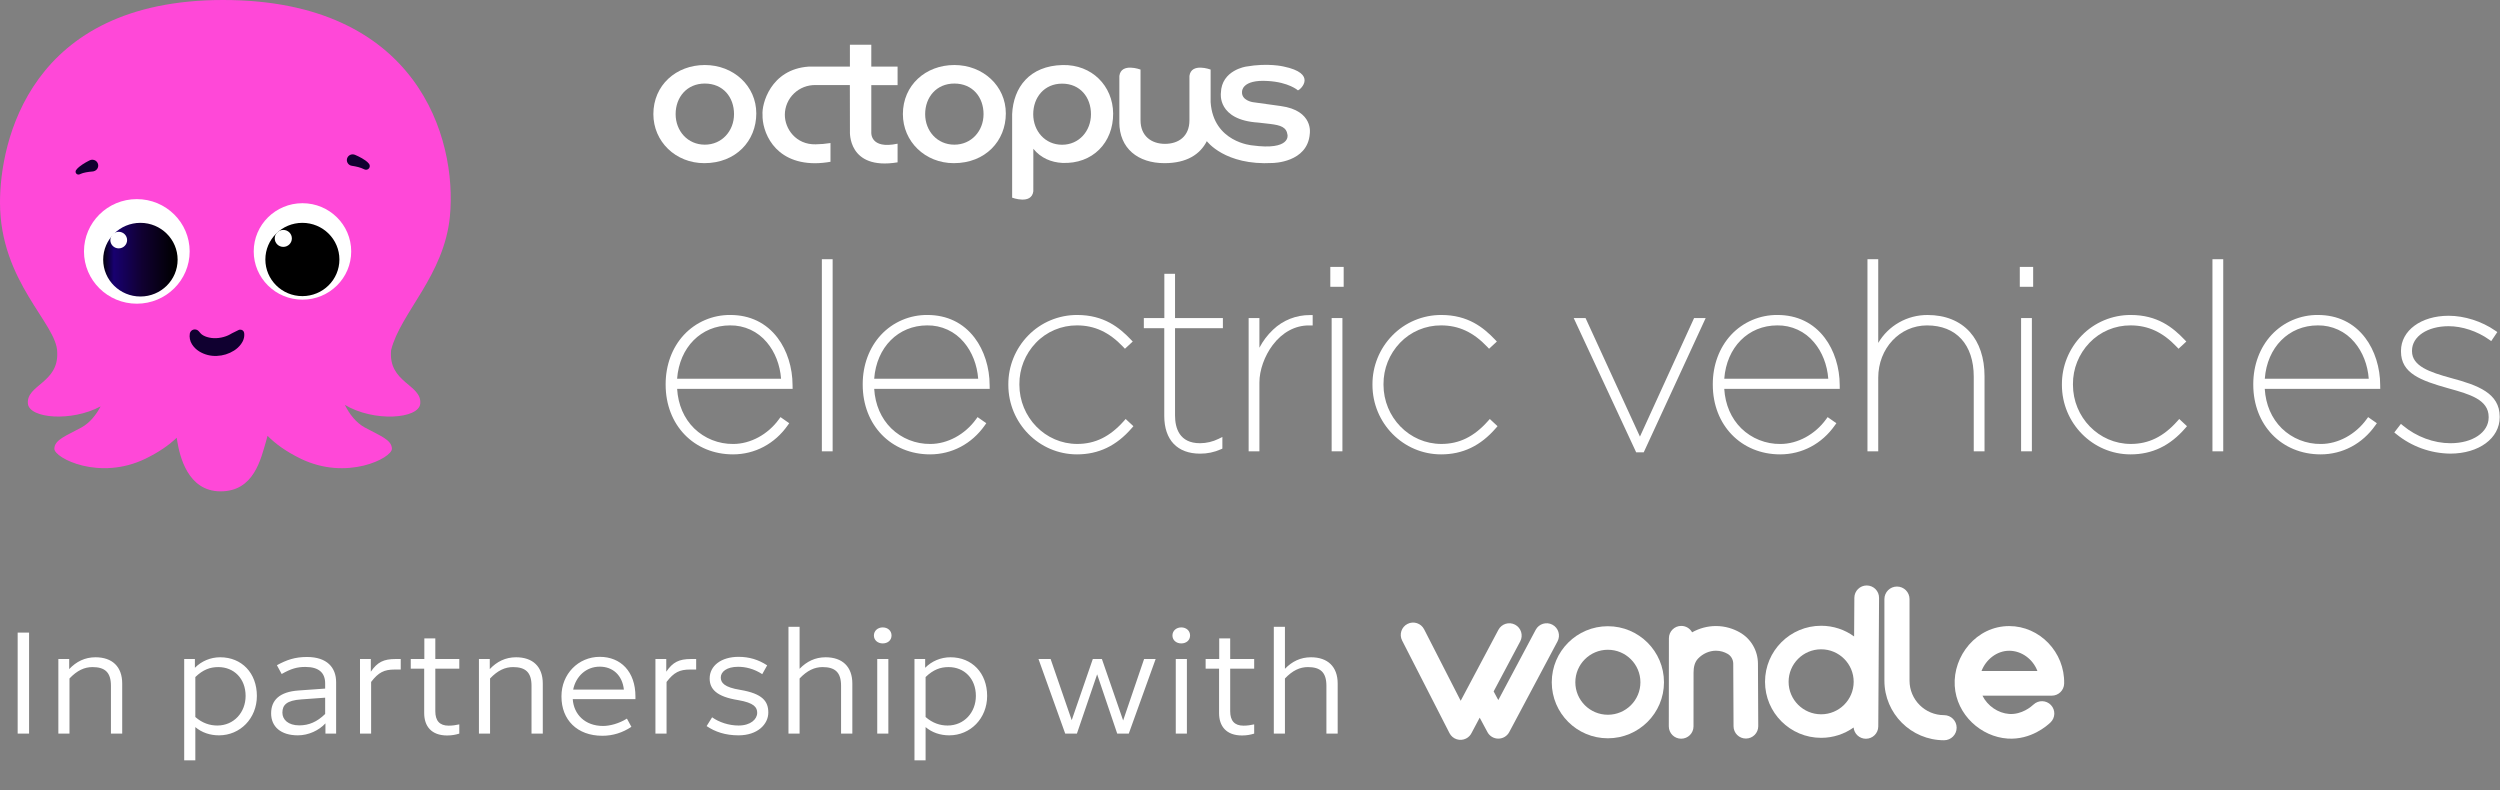<svg width="272" height="86" viewBox="0 0 272 86" fill="none" xmlns="http://www.w3.org/2000/svg">
<rect x="0" y="0" width="272" height="86" fill="#808080" stroke="none"/>
<path d="M82.285 12.341C82.285 15.334 80.066 17.752 76.628 17.752C73.504 17.752 71.086 15.402 71.086 12.413C71.086 9.269 73.561 7.074 76.686 7.074C79.812 7.074 82.285 9.352 82.285 12.341ZM76.685 15.74C78.541 15.74 79.862 14.251 79.862 12.415C79.862 10.578 78.677 9.09 76.685 9.09C74.733 9.09 73.508 10.578 73.508 12.415C73.508 14.251 74.817 15.74 76.685 15.74Z" fill="white"/>
<path d="M109.434 12.341C109.434 15.334 107.215 17.752 103.777 17.752C100.652 17.752 98.234 15.402 98.234 12.413C98.234 9.269 100.71 7.074 103.834 7.074C106.958 7.074 109.434 9.352 109.434 12.341ZM103.834 15.74C105.688 15.74 107.01 14.251 107.01 12.415C107.01 10.578 105.826 9.09 103.834 9.09C101.881 9.09 100.657 10.578 100.657 12.415C100.657 14.251 101.966 15.74 103.834 15.74Z" fill="white"/>
<path d="M121.786 13.409V8.26C121.983 6.779 124.09 7.569 124.09 7.569V13.088C124.09 14.809 125.282 15.651 126.751 15.651C128.221 15.651 129.411 14.839 129.411 13.088C129.411 13.088 129.418 9.318 129.411 8.26C129.608 6.779 131.716 7.569 131.716 7.569V11.118C132.015 15.493 136.242 15.818 136.242 15.818C140.452 16.393 140.082 14.684 140.082 14.684C139.974 13.823 139.325 13.628 138.206 13.486C137.507 13.397 136.906 13.338 136.906 13.338C132.395 13.055 132.833 10.114 132.833 10.114C132.892 7.622 135.585 7.243 135.585 7.243C137.965 6.824 139.646 7.235 139.646 7.235C143.35 7.998 141.527 9.735 141.22 9.834C141.22 9.834 140.234 8.94 137.926 8.811C135.084 8.632 135.134 9.963 135.134 9.963C135.042 10.931 136.297 11.114 136.297 11.114L139.344 11.537C142.949 12.028 142.505 14.55 142.505 14.55C142.272 17.709 138.465 17.733 138.465 17.733C133.261 18.031 131.303 15.357 131.303 15.357C130.573 16.793 129.118 17.752 126.699 17.752C123.815 17.752 121.781 16.153 121.781 13.281" fill="white"/>
<path d="M87.974 7.248C83.812 7.542 82.863 11.369 82.964 12.482C82.906 14.163 84.094 17.757 88.691 17.76C89.249 17.753 89.807 17.7 90.357 17.602V15.563C89.825 15.648 89.286 15.695 88.746 15.702C86.601 15.755 85.382 14.014 85.39 12.478C85.392 12.047 85.482 11.621 85.653 11.225C85.823 10.828 86.072 10.469 86.385 10.169C86.697 9.869 87.067 9.633 87.472 9.476C87.878 9.319 88.311 9.244 88.746 9.254H92.464L92.473 14.292C92.473 14.292 92.205 18.559 97.657 17.663V15.633C94.63 16.278 94.797 14.395 94.797 14.395V9.26H97.657V7.245H94.797V4.867H92.47V7.245L87.974 7.248Z" fill="white"/>
<path d="M112.425 20.816C112.228 22.296 110.121 21.506 110.121 21.506V12.415C110.254 9.516 112.007 7.155 115.616 7.076C118.801 7.006 121.084 9.352 121.11 12.341C121.131 15.51 118.887 17.868 115.57 17.725C114.388 17.661 113.233 17.2 112.428 16.186C112.434 16.186 112.425 19.758 112.425 20.816ZM115.556 15.749C117.392 15.749 118.698 14.262 118.698 12.425C118.698 10.589 117.525 9.1 115.556 9.1C113.622 9.1 112.415 10.589 112.415 12.425C112.415 14.262 113.707 15.749 115.556 15.749Z" fill="white"/>
<path d="M86.23 41.91C86.23 39.999 85.638 38.12 84.601 36.756C83.369 35.129 81.593 34.27 79.465 34.27C78.515 34.26 77.574 34.448 76.703 34.822C75.831 35.195 75.049 35.746 74.406 36.438C73.126 37.82 72.422 39.723 72.422 41.798V41.853C72.422 46.247 75.503 49.436 79.752 49.436C82.128 49.436 84.298 48.285 85.703 46.277L85.868 46.047L84.918 45.382L84.75 45.612C83.551 47.272 81.647 48.303 79.78 48.303C78.992 48.312 78.21 48.166 77.48 47.875C76.749 47.584 76.084 47.152 75.522 46.605C74.418 45.515 73.777 44.032 73.671 42.308H86.237L86.23 41.91ZM79.434 35.403C80.198 35.392 80.954 35.552 81.647 35.871C82.338 36.19 82.948 36.66 83.432 37.245C84.321 38.295 84.869 39.698 84.98 41.207H73.669C73.925 37.782 76.284 35.403 79.434 35.403Z" fill="white"/>
<path d="M90.591 28.203H89.418V49.105H90.591V28.203Z" fill="white"/>
<path d="M107.672 41.91C107.672 39.999 107.079 38.12 106.042 36.756C104.812 35.129 103.035 34.27 100.907 34.27C99.958 34.26 99.017 34.448 98.146 34.821C97.273 35.195 96.492 35.746 95.849 36.438C94.569 37.82 93.863 39.724 93.863 41.798V41.853C93.863 46.247 96.944 49.436 101.194 49.436C103.568 49.436 105.739 48.285 107.147 46.276L107.308 46.045L106.359 45.381L106.191 45.611C104.993 47.271 103.089 48.302 101.223 48.302C100.435 48.311 99.653 48.166 98.923 47.874C98.191 47.583 97.526 47.151 96.965 46.604C95.861 45.515 95.22 44.031 95.112 42.307H107.679L107.672 41.91ZM95.112 41.204C95.367 37.782 97.724 35.403 100.881 35.403C101.644 35.392 102.401 35.552 103.093 35.871C103.784 36.19 104.395 36.66 104.878 37.245C105.766 38.295 106.314 39.698 106.427 41.207L95.112 41.204Z" fill="white"/>
<path d="M123.316 46.369L123.136 46.577C121.475 48.501 119.529 49.436 117.174 49.436C113.057 49.436 109.707 46.046 109.707 41.88V41.825C109.698 39.843 110.471 37.935 111.861 36.508C112.552 35.796 113.381 35.231 114.3 34.846C115.218 34.462 116.205 34.265 117.202 34.27C120.096 34.27 121.778 35.624 123.041 36.949L123.242 37.16L122.393 37.944L122.195 37.734C120.682 36.143 119.093 35.403 117.174 35.403C116.338 35.399 115.509 35.565 114.74 35.891C113.971 36.216 113.278 36.695 112.704 37.297C111.541 38.512 110.898 40.124 110.909 41.798V41.853C110.909 45.41 113.732 48.301 117.202 48.301C119.151 48.301 120.763 47.509 122.273 45.809L122.471 45.586L123.316 46.369Z" fill="white"/>
<path d="M127.844 35.711V45.196C127.844 46.578 128.317 48.222 130.565 48.222C131.262 48.218 131.949 48.057 132.573 47.75L132.995 47.543V48.809L132.823 48.886C132.114 49.203 131.344 49.364 130.565 49.357C128.091 49.357 126.672 47.861 126.672 45.255V35.711H124.449V34.607H126.681V29.789H127.844V34.607H133.05V35.711H127.844Z" fill="white"/>
<path d="M142.819 34.277V35.407H142.39C140.903 35.407 139.513 36.162 138.476 37.533C137.581 38.716 137.024 40.276 137.024 41.607V49.106H135.852V34.609H137.024V37.833C137.404 37.103 137.903 36.441 138.503 35.876C139.582 34.84 141.03 34.267 142.533 34.28L142.819 34.277Z" fill="white"/>
<path d="M146.055 34.605H144.883V49.103H146.055V34.605Z" fill="white"/>
<path d="M146.192 29.039H144.738V31.203H146.192V29.039Z" fill="white"/>
<path d="M162.933 46.369L162.752 46.577C161.092 48.501 159.145 49.436 156.791 49.436C152.674 49.436 149.324 46.046 149.324 41.88V41.825C149.315 39.843 150.088 37.935 151.478 36.508C152.169 35.796 152.998 35.231 153.917 34.846C154.835 34.462 155.822 34.265 156.819 34.27C159.713 34.27 161.394 35.624 162.658 36.949L162.859 37.16L162.01 37.944L161.812 37.734C160.299 36.143 158.71 35.403 156.791 35.403C155.955 35.399 155.127 35.565 154.357 35.891C153.588 36.216 152.895 36.695 152.32 37.297C151.158 38.512 150.515 40.124 150.525 41.798V41.853C150.525 45.41 153.35 48.301 156.819 48.301C158.768 48.301 160.38 47.509 161.89 45.809L162.089 45.586L162.933 46.369Z" fill="white"/>
<path d="M185.577 34.605L178.838 49.214H178.015L177.984 49.145L171.219 34.605H172.508L172.538 34.672L178.426 47.504L184.317 34.605H185.577Z" fill="white"/>
<path d="M200.161 41.91C200.161 39.999 199.569 38.12 198.532 36.756C197.3 35.129 195.524 34.27 193.396 34.27C192.446 34.26 191.505 34.448 190.634 34.822C189.762 35.195 188.98 35.746 188.338 36.438C187.058 37.82 186.352 39.724 186.352 41.798V41.853C186.352 46.247 189.432 49.436 193.682 49.436C196.058 49.436 198.227 48.285 199.632 46.277L199.798 46.047L198.847 45.382L198.68 45.612C197.48 47.273 195.576 48.304 193.71 48.304C192.922 48.313 192.14 48.168 191.41 47.876C190.679 47.585 190.014 47.153 189.452 46.606C188.348 45.517 187.707 44.033 187.599 42.309H200.165L200.161 41.91ZM193.37 35.403C194.134 35.392 194.89 35.552 195.582 35.871C196.274 36.19 196.884 36.66 197.367 37.245C198.256 38.295 198.804 39.698 198.916 41.207H187.6C187.855 37.782 190.211 35.403 193.37 35.403Z" fill="white"/>
<path d="M215.917 40.937V49.105H214.744V40.992C214.744 37.493 212.845 35.405 209.661 35.405C206.684 35.405 204.352 37.907 204.352 41.104V49.105H203.18V28.203H204.352V37.31C204.898 36.381 205.681 35.611 206.623 35.078C207.565 34.544 208.633 34.267 209.718 34.272C211.638 34.272 213.226 34.909 214.314 36.114C215.364 37.282 215.917 38.948 215.917 40.937Z" fill="white"/>
<path d="M221.208 29.039H219.754V31.203H221.208V29.039Z" fill="white"/>
<path d="M221.067 34.605H219.895V49.103H221.067V34.605Z" fill="white"/>
<path d="M237.944 46.369L237.764 46.578C236.103 48.501 234.157 49.436 231.803 49.436C227.686 49.436 224.336 46.046 224.336 41.88V41.825C224.327 39.843 225.1 37.935 226.489 36.508C227.18 35.796 228.01 35.231 228.928 34.846C229.846 34.462 230.833 34.265 231.83 34.27C234.725 34.27 236.406 35.624 237.669 36.949L237.871 37.16L237.024 37.944L236.823 37.734C235.316 36.143 233.721 35.403 231.803 35.403C230.966 35.399 230.138 35.565 229.369 35.891C228.6 36.217 227.906 36.696 227.332 37.298C226.17 38.512 225.526 40.125 225.537 41.798V41.853C225.537 45.41 228.361 48.301 231.83 48.301C233.779 48.301 235.391 47.509 236.903 45.809L237.1 45.586L237.944 46.369Z" fill="white"/>
<path d="M241.888 28.203H240.715V49.105H241.888V28.203Z" fill="white"/>
<path d="M258.965 41.91C258.965 39.999 258.374 38.12 257.337 36.756C256.104 35.129 254.328 34.27 252.2 34.27C251.251 34.26 250.31 34.448 249.439 34.822C248.567 35.195 247.785 35.746 247.142 36.438C245.862 37.82 245.156 39.724 245.156 41.798V41.853C245.156 46.247 248.237 49.436 252.487 49.436C254.863 49.436 257.031 48.285 258.437 46.277L258.602 46.047L257.652 45.382L257.484 45.612C256.284 47.273 254.38 48.304 252.515 48.304C251.727 48.313 250.945 48.168 250.214 47.876C249.484 47.585 248.819 47.153 248.257 46.606C247.152 45.516 246.511 44.033 246.405 42.309H258.972L258.965 41.91ZM252.175 35.403C252.938 35.392 253.694 35.552 254.386 35.871C255.079 36.19 255.689 36.66 256.172 37.245C257.061 38.295 257.609 39.698 257.72 41.207H246.41C246.66 37.782 249.019 35.403 252.175 35.403Z" fill="white"/>
<path d="M271.968 45.335V45.391C271.968 47.687 269.704 49.354 266.584 49.354C264.44 49.328 262.368 48.577 260.714 47.226L260.5 47.05L261.22 46.118L261.453 46.312C262.918 47.525 264.799 48.222 266.611 48.222C269.019 48.222 270.766 47.043 270.766 45.419V45.363C270.766 43.479 268.694 42.897 266.5 42.281L266.363 42.243C263.355 41.398 261.227 40.616 261.227 38.236V38.179C261.227 35.963 263.409 34.355 266.414 34.355C268.125 34.355 270.021 34.958 271.476 35.968L271.709 36.127L271.046 37.112L270.801 36.939C269.521 36.031 267.877 35.49 266.412 35.49C264.102 35.49 262.426 36.609 262.426 38.153V38.208C262.426 39.836 264.355 40.496 266.687 41.133C269.579 41.911 271.968 42.765 271.968 45.335Z" fill="white"/>
<path d="M42.553 38.092C43.559 34.043 48.334 29.984 48.952 23.522C49.758 15.05 45.427 0 24.275 0C3.123 0 0 15.542 0 22.027C0 30.698 6.222 35.215 6.226 38.336C6.386 41.675 2.843 41.872 3.036 43.921C3.188 45.527 7.783 45.92 10.948 44.212C10.448 45.169 9.745 46.023 8.868 46.506C7.233 47.404 5.913 47.834 5.913 48.83C5.913 49.826 10.816 52.353 15.852 49.894C17.337 49.169 18.427 48.391 19.226 47.623C19.252 47.795 19.276 47.951 19.299 48.083C19.55 49.509 20.375 53.459 23.999 53.459C27.624 53.459 28.364 49.996 28.969 47.932C29.017 47.769 29.063 47.596 29.108 47.416C29.931 48.251 31.078 49.106 32.699 49.897C37.735 52.355 42.638 49.83 42.638 48.833C42.638 47.836 41.318 47.406 39.683 46.508C38.752 45.998 38.023 45.072 37.518 44.049C40.685 45.945 45.566 45.579 45.723 43.923C45.927 41.824 42.203 41.665 42.553 38.092C42.606 38.053 42.505 38.133 42.553 38.092Z" fill="#FF48D8"/>
<path d="M14.886 33.042C18.061 33.042 20.635 30.495 20.635 27.353C20.635 24.211 18.061 21.664 14.886 21.664C11.711 21.664 9.137 24.211 9.137 27.353C9.137 30.495 11.711 33.042 14.886 33.042Z" fill="white"/>
<path d="M15.276 32.26C17.512 32.26 19.325 30.466 19.325 28.253C19.325 26.04 17.512 24.246 15.276 24.246C13.04 24.246 11.227 26.04 11.227 28.253C11.227 30.466 13.04 32.26 15.276 32.26Z" fill="url(#paint0_linear_4915_473)"/>
<path d="M12.916 27.024C13.42 27.024 13.829 26.62 13.829 26.122C13.829 25.623 13.42 25.219 12.916 25.219C12.412 25.219 12.004 25.623 12.004 26.122C12.004 26.62 12.412 27.024 12.916 27.024Z" fill="white"/>
<path d="M32.908 32.603C35.837 32.603 38.211 30.254 38.211 27.356C38.211 24.459 35.837 22.109 32.908 22.109C29.98 22.109 27.605 24.459 27.605 27.356C27.605 30.254 29.98 32.603 32.908 32.603Z" fill="white"/>
<path d="M32.899 32.218C35.124 32.218 36.928 30.434 36.928 28.232C36.928 26.031 35.124 24.246 32.899 24.246C30.675 24.246 28.871 26.031 28.871 28.232C28.871 30.434 30.675 32.218 32.899 32.218Z" fill="url(#paint1_linear_4915_473)"/>
<path d="M30.823 26.861C31.338 26.861 31.755 26.448 31.755 25.938C31.755 25.429 31.338 25.016 30.823 25.016C30.308 25.016 29.891 25.429 29.891 25.938C29.891 26.448 30.308 26.861 30.823 26.861Z" fill="white"/>
<path d="M38.638 16.851C38.779 16.909 38.895 16.966 39.021 17.027C39.147 17.088 39.268 17.154 39.391 17.224C39.519 17.297 39.642 17.376 39.761 17.461C39.907 17.561 40.038 17.682 40.148 17.82C40.203 17.891 40.233 17.978 40.233 18.068C40.233 18.157 40.203 18.244 40.147 18.315C40.091 18.386 40.013 18.436 39.926 18.458C39.838 18.48 39.745 18.472 39.662 18.436L39.504 18.367C39.471 18.354 39.381 18.308 39.286 18.274C39.192 18.241 39.085 18.206 38.974 18.177C38.864 18.149 38.75 18.122 38.635 18.099C38.519 18.076 38.402 18.054 38.294 18.041C38.127 18.021 37.975 17.936 37.872 17.805C37.769 17.674 37.722 17.507 37.743 17.343C37.764 17.177 37.85 17.027 37.982 16.925C38.115 16.823 38.283 16.777 38.45 16.798C38.505 16.805 38.56 16.82 38.612 16.84L38.638 16.851Z" fill="#100030"/>
<path d="M10.053 18.66C9.948 18.66 9.821 18.68 9.704 18.695C9.588 18.71 9.472 18.728 9.355 18.75C9.239 18.772 9.122 18.799 9.025 18.827C8.937 18.852 8.852 18.884 8.769 18.921L8.671 18.965C8.608 18.994 8.537 19.002 8.47 18.987C8.402 18.972 8.341 18.936 8.297 18.884C8.252 18.831 8.226 18.766 8.223 18.697C8.22 18.629 8.239 18.561 8.279 18.505C8.378 18.369 8.495 18.248 8.628 18.144C8.744 18.05 8.861 17.966 8.977 17.889C9.093 17.812 9.21 17.738 9.334 17.669C9.459 17.6 9.567 17.535 9.709 17.47L9.745 17.452C9.821 17.413 9.905 17.388 9.991 17.381C10.077 17.374 10.163 17.384 10.245 17.411C10.327 17.437 10.403 17.48 10.468 17.536C10.532 17.592 10.585 17.661 10.623 17.738C10.66 17.814 10.682 17.898 10.686 17.983C10.691 18.068 10.678 18.153 10.648 18.233C10.618 18.314 10.572 18.387 10.514 18.449C10.455 18.511 10.384 18.561 10.305 18.596C10.226 18.634 10.141 18.656 10.053 18.66Z" fill="#100030"/>
<path d="M21.837 36.28C21.918 36.367 22.014 36.44 22.119 36.496C22.245 36.566 22.378 36.622 22.515 36.664C22.843 36.764 23.186 36.807 23.529 36.791C23.893 36.775 24.253 36.703 24.596 36.578C24.748 36.524 24.895 36.457 25.035 36.378L25.186 36.29C25.233 36.264 25.254 36.253 25.302 36.23L25.953 35.909C26.055 35.859 26.172 35.852 26.279 35.887C26.386 35.923 26.474 35.999 26.525 36.099C26.545 36.141 26.559 36.185 26.566 36.23C26.596 36.455 26.575 36.683 26.503 36.898C26.485 36.948 26.469 37.004 26.448 37.049L26.382 37.185C26.337 37.272 26.285 37.355 26.227 37.434C26.019 37.717 25.759 37.958 25.46 38.146C24.905 38.497 24.266 38.696 23.608 38.722C22.925 38.76 22.248 38.587 21.668 38.229C21.351 38.033 21.084 37.768 20.886 37.454C20.666 37.104 20.583 36.686 20.653 36.28C20.674 36.18 20.722 36.087 20.793 36.013C20.863 35.939 20.953 35.885 21.053 35.859C21.152 35.832 21.258 35.834 21.356 35.863C21.455 35.892 21.544 35.948 21.612 36.024L21.837 36.28Z" fill="#100030"/>
<path d="M1.922 79.816V68.827H3.164V79.816H1.922ZM6.349 79.816V71.7H7.528V72.799C8.298 71.982 9.241 71.511 10.389 71.511C12.212 71.511 13.296 72.532 13.296 74.368V79.816H12.07V74.604C12.07 73.144 11.41 72.579 10.059 72.579C9.194 72.579 8.392 72.94 7.559 73.819V79.816H6.349ZM23.829 80.005C22.855 80.005 21.959 79.706 21.252 79.109V82.721H20.041V71.7H21.204V72.657C21.912 71.935 22.902 71.511 23.955 71.511C26.297 71.511 27.948 73.222 27.948 75.718C27.948 78.167 26.124 80.005 23.829 80.005ZM23.751 72.579C22.871 72.579 22.1 72.846 21.252 73.662V78.01C22.022 78.685 22.839 78.937 23.641 78.937C25.464 78.937 26.722 77.492 26.722 75.718C26.722 73.819 25.448 72.579 23.751 72.579ZM33.396 71.48C35.581 71.48 36.571 72.626 36.571 74.227V79.816H35.408V78.701C34.701 79.47 33.569 80.005 32.406 80.005C30.551 80.005 29.498 79.062 29.498 77.618C29.498 76.205 30.378 75.263 32.516 75.122L35.377 74.918V74.353C35.377 73.222 34.717 72.563 33.223 72.563C32.327 72.563 31.667 72.751 30.645 73.332L30.127 72.375C31.195 71.794 32.092 71.48 33.396 71.48ZM30.724 77.539C30.724 78.293 31.353 78.921 32.563 78.921C33.6 78.921 34.496 78.544 35.377 77.681V75.907L32.783 76.095C31.195 76.205 30.724 76.692 30.724 77.539ZM39.168 79.816V71.7H40.346V73.081C41.054 72.045 41.73 71.7 43.05 71.7H43.6V72.846H42.94C41.808 72.846 41.18 73.144 40.378 74.196V79.816H39.168ZM46.152 77.587V72.751H44.69V71.7H46.168V69.455H47.362V71.7H49.972V72.751H47.362V77.382C47.362 78.403 47.818 78.952 48.809 78.952C49.28 78.952 49.579 78.889 49.972 78.811V79.816C49.61 79.926 49.201 80.02 48.651 80.02C46.922 80.02 46.152 78.999 46.152 77.587ZM52.108 79.816V71.7H53.287V72.799C54.057 71.982 55 71.511 56.148 71.511C57.971 71.511 59.055 72.532 59.055 74.368V79.816H57.829V74.604C57.829 73.144 57.169 72.579 55.817 72.579C54.953 72.579 54.151 72.94 53.318 73.819V79.816H52.108ZM65.537 80.052C62.786 80.052 61.088 78.309 61.088 75.797V75.734C61.088 73.348 62.912 71.464 65.254 71.464C67.533 71.464 69.136 73.065 69.136 75.782V76.064H62.314C62.424 77.712 63.635 78.984 65.615 78.984C66.307 78.984 67.313 78.748 68.209 78.183L68.696 79.078C67.753 79.706 66.7 80.052 65.537 80.052ZM65.254 72.532C63.745 72.532 62.644 73.615 62.361 75.028H67.879C67.706 73.458 66.668 72.532 65.254 72.532ZM71.311 79.816V71.7H72.49V73.081C73.197 72.045 73.873 71.7 75.193 71.7H75.743V72.846H75.083C73.951 72.846 73.323 73.144 72.521 74.196V79.816H71.311ZM77.478 78.042C78.248 78.591 79.317 78.937 80.354 78.937C81.675 78.937 82.382 78.246 82.382 77.555C82.382 76.959 82.052 76.472 80.323 76.174C77.949 75.797 77.211 74.965 77.211 73.819C77.211 72.437 78.468 71.464 80.354 71.464C81.502 71.464 82.508 71.762 83.467 72.39L82.932 73.348C82.02 72.751 81.093 72.547 80.307 72.547C79.05 72.547 78.421 73.097 78.421 73.709C78.421 74.274 78.782 74.776 80.543 75.059C82.964 75.467 83.592 76.299 83.592 77.524C83.592 78.795 82.429 80.005 80.354 80.005C78.924 80.005 77.808 79.627 76.88 78.999L77.478 78.042ZM86.996 79.816H85.786V68.199H86.996V72.767C87.767 71.967 88.694 71.511 89.826 71.511C91.649 71.511 92.734 72.532 92.734 74.368V79.816H91.508V74.604C91.508 73.144 90.847 72.579 89.496 72.579C88.631 72.579 87.829 72.94 86.996 73.819V79.816ZM96.999 69.141C96.999 69.659 96.59 70.004 96.04 70.004C95.506 70.004 95.081 69.659 95.081 69.141C95.081 68.623 95.506 68.262 96.04 68.262C96.59 68.262 96.999 68.623 96.999 69.141ZM95.443 79.816V71.7H96.653V79.816H95.443ZM103.282 80.005C102.308 80.005 101.412 79.706 100.704 79.109V82.721H99.494V71.7H100.657V72.657C101.365 71.935 102.355 71.511 103.408 71.511C105.75 71.511 107.401 73.222 107.401 75.718C107.401 78.167 105.577 80.005 103.282 80.005ZM103.204 72.579C102.323 72.579 101.553 72.846 100.704 73.662V78.01C101.475 78.685 102.292 78.937 103.094 78.937C104.917 78.937 106.175 77.492 106.175 75.718C106.175 73.819 104.901 72.579 103.204 72.579ZM115.895 79.816L112.987 71.7H114.307L116.602 78.356L118.897 71.7H119.887L122.198 78.387L124.477 71.7H125.735L122.811 79.816H121.553L119.369 73.364L117.168 79.816H115.895ZM129.48 69.141C129.48 69.659 129.071 70.004 128.521 70.004C127.986 70.004 127.562 69.659 127.562 69.141C127.562 68.623 127.986 68.262 128.521 68.262C129.071 68.262 129.48 68.623 129.48 69.141ZM127.924 79.816V71.7H129.134V79.816H127.924ZM132.635 77.587V72.751H131.173V71.7H132.651V69.455H133.845V71.7H136.455V72.751H133.845V77.382C133.845 78.403 134.301 78.952 135.291 78.952C135.763 78.952 136.062 78.889 136.455 78.811V79.816C136.093 79.926 135.684 80.02 135.134 80.02C133.405 80.02 132.635 78.999 132.635 77.587ZM139.801 79.816H138.591V68.199H139.801V72.767C140.572 71.967 141.499 71.511 142.631 71.511C144.454 71.511 145.539 72.532 145.539 74.368V79.816H144.313V74.604C144.313 73.144 143.652 72.579 142.301 72.579C141.436 72.579 140.634 72.94 139.801 73.819V79.816Z" fill="white"/>
<path d="M153.135 67.882C153.796 67.544 154.606 67.806 154.943 68.466L158.923 76.246C159.405 75.338 159.887 74.431 160.369 73.525L160.372 73.519C161.257 71.854 162.142 70.19 163.026 68.524C163.374 67.869 164.187 67.619 164.843 67.966C165.498 68.314 165.749 69.126 165.401 69.781C164.516 71.449 163.631 73.115 162.745 74.78C162.666 74.929 162.587 75.078 162.508 75.226C162.677 75.54 162.845 75.856 163.015 76.17C163.496 75.266 163.977 74.362 164.458 73.457L164.46 73.455C165.334 71.811 166.209 70.167 167.085 68.522C167.434 67.868 168.247 67.619 168.903 67.967C169.558 68.316 169.807 69.128 169.458 69.782C168.582 71.428 167.707 73.072 166.833 74.717L166.831 74.719C165.956 76.363 165.082 78.006 164.206 79.651C163.973 80.089 163.517 80.362 163.021 80.363C162.525 80.364 162.068 80.092 161.834 79.654C161.554 79.131 161.272 78.606 160.991 78.082C160.702 78.624 160.414 79.167 160.126 79.71C160.005 79.977 159.795 80.206 159.514 80.35C158.853 80.687 158.043 80.426 157.705 79.766L152.55 69.688C152.212 69.028 152.474 68.219 153.135 67.882Z" fill="white"/>
<path fill-rule="evenodd" clip-rule="evenodd" d="M174.936 70.694C172.982 70.694 171.396 72.277 171.396 74.23C171.396 76.183 172.982 77.765 174.936 77.765C176.892 77.765 178.477 76.183 178.477 74.23C178.477 72.277 176.892 70.694 174.936 70.694ZM168.832 74.23C168.832 70.862 171.565 68.133 174.936 68.133C178.308 68.133 181.041 70.862 181.041 74.23C181.041 77.597 178.308 80.326 174.936 80.326C171.565 80.326 168.832 77.597 168.832 74.23Z" fill="white"/>
<path d="M184.101 68.797C183.874 68.381 183.431 68.099 182.923 68.098C182.181 68.096 181.578 68.697 181.577 69.438C181.572 72.632 181.566 75.833 181.566 79.03C181.566 79.771 182.168 80.371 182.91 80.371C183.653 80.371 184.254 79.771 184.254 79.03C184.254 77.078 184.256 75.123 184.259 73.17C184.26 72.623 184.365 72.057 184.743 71.661C185.266 71.113 185.973 70.8 186.692 70.797C187.19 70.797 187.614 70.942 187.954 71.134L187.958 71.136C188.329 71.344 188.573 71.75 188.577 72.211L188.609 79.018C188.612 79.76 189.217 80.358 189.959 80.354C190.702 80.351 191.3 79.747 191.297 79.006L191.265 72.197V72.196C191.257 70.799 190.513 69.489 189.273 68.795C188.603 68.417 187.727 68.112 186.689 68.112L186.685 68.112C185.763 68.116 184.879 68.361 184.101 68.797Z" fill="white"/>
<path fill-rule="evenodd" clip-rule="evenodd" d="M204.442 65.05C204.447 64.308 203.849 63.704 203.107 63.699C202.364 63.695 201.759 64.292 201.754 65.033L201.728 69.247C200.721 68.514 199.481 68.083 198.14 68.083C194.768 68.083 192.035 70.812 192.035 74.179C192.035 77.546 194.768 80.276 198.14 80.276C199.456 80.276 200.676 79.859 201.673 79.152C201.733 79.834 202.304 80.371 203.004 80.376C203.746 80.38 204.352 79.783 204.356 79.042L204.442 65.05ZM194.6 74.179C194.6 72.227 196.185 70.644 198.14 70.644C200.095 70.644 201.68 72.227 201.68 74.179C201.68 76.132 200.095 77.715 198.14 77.715C196.185 77.715 194.6 76.132 194.6 74.179Z" fill="white"/>
<path fill-rule="evenodd" clip-rule="evenodd" d="M206.39 63.816C207.145 63.816 207.757 64.428 207.757 65.181V74.055C207.757 76.128 209.44 77.808 211.516 77.808C212.271 77.808 212.883 78.42 212.883 79.174C212.883 79.927 212.271 80.539 211.516 80.539C207.93 80.539 205.023 77.636 205.023 74.055V65.181C205.023 64.428 205.635 63.816 206.39 63.816Z" fill="white"/>
<path fill-rule="evenodd" clip-rule="evenodd" d="M212.675 74.62C212.479 71.377 215.026 68.117 218.602 68.117C221.912 68.117 224.662 70.957 224.58 74.377C224.563 75.106 223.966 75.688 223.236 75.688H215.689C216.241 76.803 217.395 77.596 218.605 77.678C219.973 77.767 221.005 76.88 221.244 76.656C221.783 76.147 222.634 76.171 223.144 76.71C223.653 77.249 223.629 78.098 223.089 78.607C222.748 78.93 220.984 80.524 218.428 80.356H218.426C215.563 80.164 212.87 77.8 212.675 74.621V74.62ZM215.589 73.003C216.076 71.748 217.257 70.802 218.602 70.802C219.941 70.802 221.179 71.705 221.67 73.003H215.589Z" fill="white"/>
<defs>
<linearGradient id="paint0_linear_4915_473" x1="19.106" y1="28.253" x2="11.109" y2="28.253" gradientUnits="userSpaceOnUse">
<stop/>
<stop offset="0.45" stop-color="#100030"/>
<stop offset="0.84" stop-color="#180070"/>
<stop offset="1"/>
</linearGradient>
<linearGradient id="paint1_linear_4915_473" x1="2281.37" y1="2175.36" x2="2823.42" y2="2175.36" gradientUnits="userSpaceOnUse">
<stop/>
<stop offset="0.45" stop-color="#100030"/>
<stop offset="0.84" stop-color="#180070"/>
<stop offset="1"/>
</linearGradient>
</defs>
</svg>
